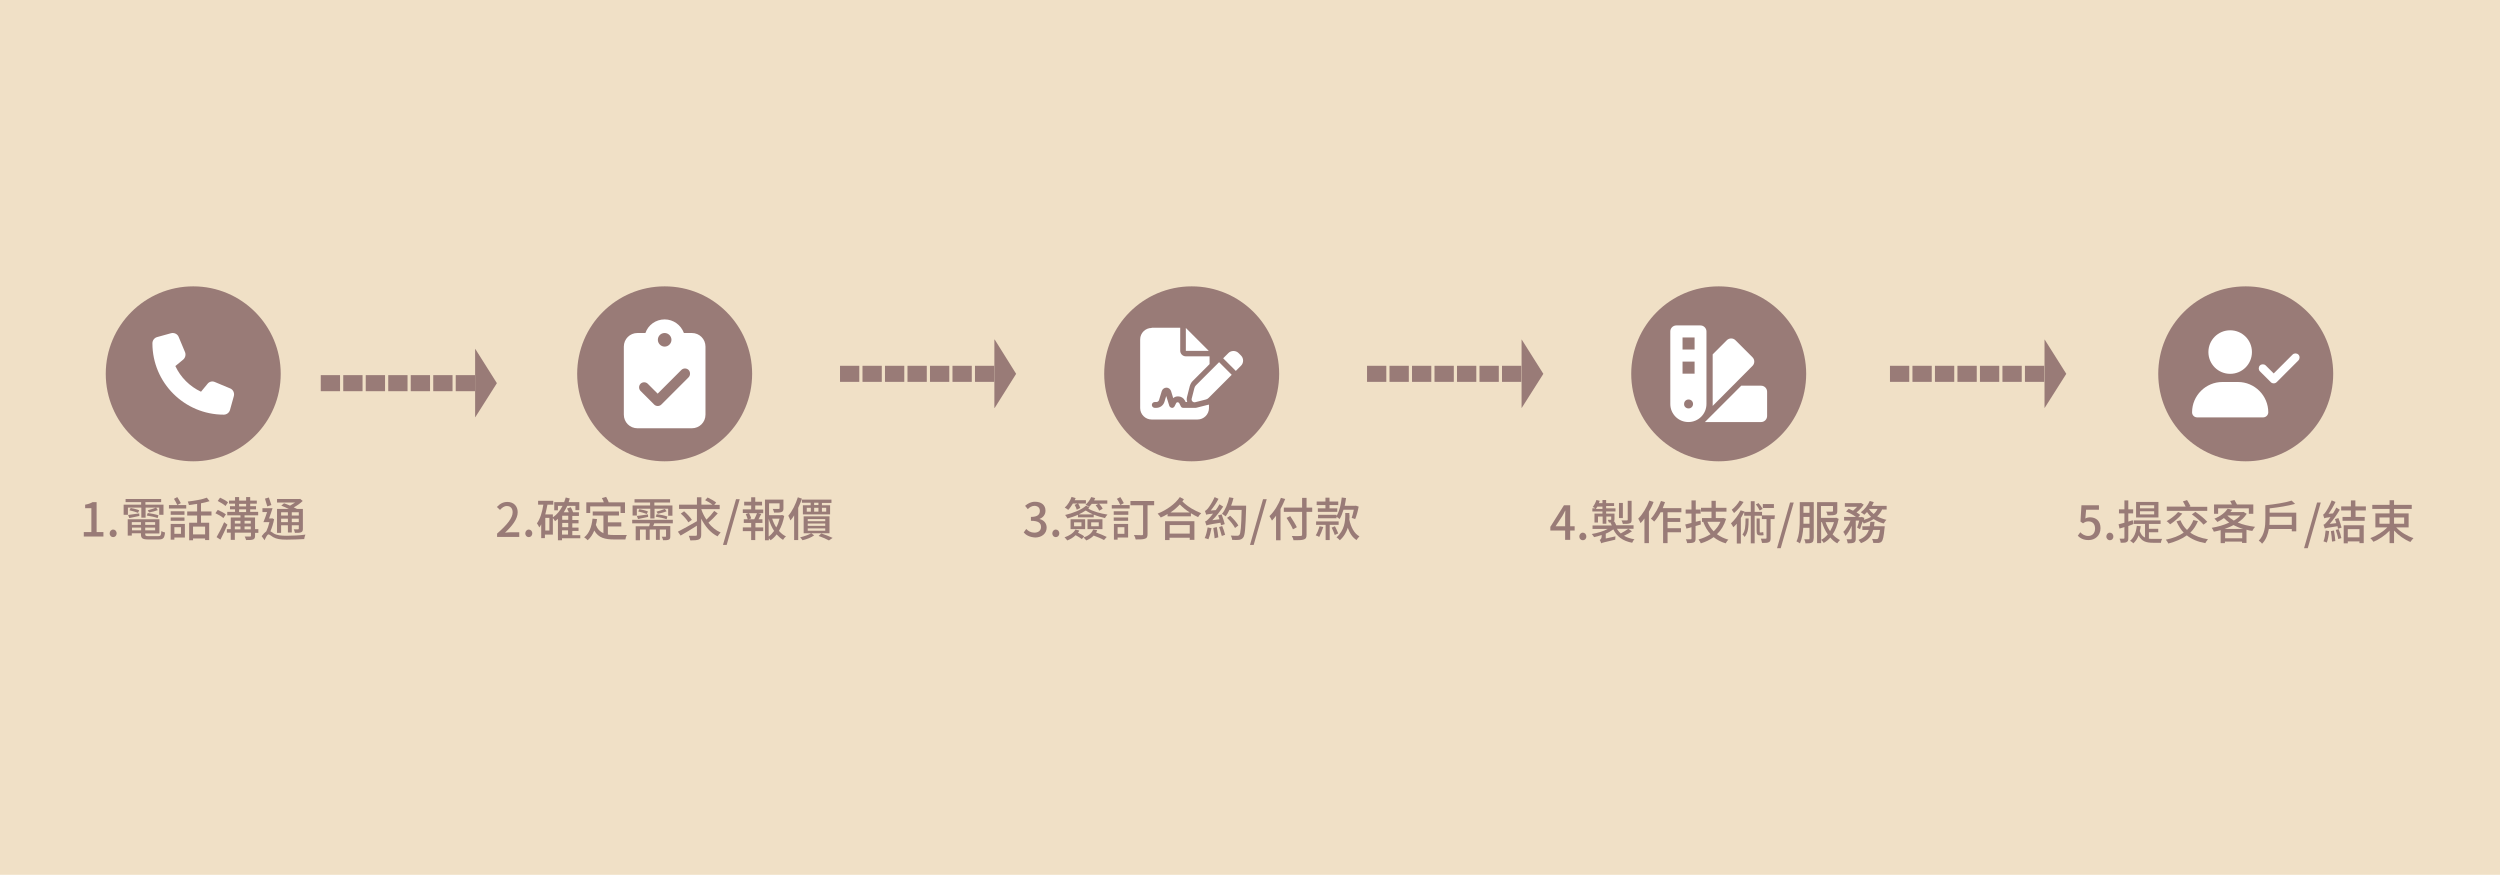 <?xml version="1.0" encoding="utf-8"?>
<!-- Generator: Adobe Illustrator 28.0.0, SVG Export Plug-In . SVG Version: 6.00 Build 0)  -->
<svg version="1.1" id="圖層_1" xmlns="http://www.w3.org/2000/svg" xmlns:xlink="http://www.w3.org/1999/xlink" x="0px" y="0px"
	 viewBox="0 0 1286 450" style="enable-background:new 0 0 1286 450;" xml:space="preserve" width="1286" height="450">
<style type="text/css">
	.st0{fill:#F0E0C6;}
	.st1{fill:#997B77;}
	.st2{fill:#FFFFFF;}
	.st3{fill:none;stroke:#997B77;stroke-width:8.267;stroke-miterlimit:10;stroke-dasharray:9.92,1.643,1.000000e-02,0,0,0;}
</style>
<rect class="st0" width="1286" height="450"/>
<g>
	<g>
		<g>
			<g>
				<circle class="st1" cx="99.4" cy="192.3" r="45"/>
			</g>
			<path id="icon" class="st2" d="M91.9,173.3c-0.6-1.5-2.3-2.3-3.9-1.9l-7.2,2c-1.4,0.4-2.4,1.7-2.4,3.2
				c0,20.3,16.5,36.7,36.7,36.7c1.5,0,2.8-1,3.2-2.4l2-7.2c0.4-1.6-0.4-3.3-1.9-3.9l-7.9-3.3c-1.3-0.6-2.9-0.2-3.8,1l-3.3,4
				c-5.8-2.7-10.5-7.4-13.2-13.2l4-3.3c1.1-0.9,1.5-2.5,1-3.8L91.9,173.3L91.9,173.3z"/>
		</g>
		<g>
			<path class="st1" d="M43.1,273.7h3.9v-12.3h-3.2v-1.8c1.7-0.3,2.8-0.7,3.8-1.3h2.1v15.4h3.5v2.3H43.1V273.7z"/>
			<path class="st1" d="M56.4,274.4c0-1.1,0.8-2,1.8-2c1,0,1.8,0.8,1.8,2c0,1.1-0.8,1.9-1.8,1.9C57.2,276.3,56.4,275.5,56.4,274.4z"
				/>
			<path class="st1" d="M65.7,264.8h-2.1v-5.2h9v-1.3h-8v-1.6h18.3v1.6h-8.1v1.3h9.3v5.2h-2.2v-3.7h-7v5.2h-2.2v-5.2h-6.9V264.8z
				 M81.4,275.8c1.2,0,1.5-0.4,1.6-2.6c0.5,0.3,1.3,0.6,1.9,0.7c-0.3,2.9-0.9,3.6-3.3,3.6h-5.3c-3,0-3.8-0.6-3.8-2.7v-0.5h-4.7v1.2
				h-2.1v-8.4H82v7.3h-7.3v0.4c0,0.8,0.3,1,1.8,1H81.4z M65.9,264.9c1.5-0.2,3.6-0.5,5.7-0.8l0.1,1.3c-1.8,0.4-3.6,0.8-5.2,1.1
				L65.9,264.9z M67.2,261.3c1.4,0.3,3.4,0.7,4.4,1.2l-0.6,1.3c-1-0.4-3-1-4.4-1.3L67.2,261.3z M67.8,268.6v1.4h4.7v-1.4H67.8z
				 M72.6,272.8v-1.4h-4.7v1.4H72.6z M79.8,268.6h-5.1v1.4h5.1V268.6z M79.8,272.8v-1.4h-5.1v1.4H79.8z M81.1,266.5
				c-1.3-0.5-3.7-1-5.6-1.3l0.5-1.3c1.8,0.2,4.2,0.7,5.5,1.2L81.1,266.5z M81.2,262.4c-1.3,0.5-3.2,1-4.5,1.2l-0.7-1.1
				c1.3-0.3,3.2-1,4.3-1.4L81.2,262.4z"/>
			<path class="st1" d="M91.2,259.8h4.6v1.8h-8.9v-1.8H91.2c-0.4-0.9-1.1-2.3-1.7-3.2l1.7-0.9c0.7,1,1.4,2.3,1.8,3.1L91.2,259.8z
				 M95.1,276.5h-5.4v1.1h-1.9v-8.1h7.3V276.5z M94.9,264.8h-7.1V263h7.1V264.8z M87.8,266.2h7.1v1.7h-7.1V266.2z M89.7,271.2v3.4
				h3.4v-3.4H89.7z M103.4,265.2v3.7h4.2v8.9h-2.1v-0.8h-6.2v0.9h-2v-9h4.1v-3.7h-5.1v-2.1h5.1v-3.9c-1.4,0.2-2.9,0.4-4.2,0.6
				c-0.1-0.5-0.4-1.3-0.6-1.8c3.5-0.4,7.5-1.1,9.8-2l1.4,1.8c-1.2,0.4-2.8,0.8-4.4,1.1v4.2h5.4v2.1H103.4z M105.5,270.9h-6.2v4h6.2
				V270.9z"/>
			<path class="st1" d="M114.9,266.5c-0.8-0.8-2.6-1.8-4.1-2.5l1.2-1.7c1.4,0.6,3.2,1.5,4.2,2.3L114.9,266.5z M117,269.9
				c-1.1,2.5-2.4,5.4-3.6,7.7l-2-1.3c1.1-1.8,2.7-4.9,3.9-7.7L117,269.9z M116,260.3c-0.8-0.8-2.6-1.9-4-2.6l1.2-1.7
				c1.4,0.6,3.2,1.6,4.1,2.4L116,260.3z M132.9,274.1h-1.7v1.6c0,1-0.3,1.5-1,1.8c-0.7,0.3-1.9,0.3-3.6,0.3
				c-0.1-0.5-0.5-1.3-0.7-1.8c1.2,0,2.4,0,2.7,0c0.4,0,0.5-0.1,0.5-0.4v-1.6h-8.3v3.7h-2.1v-3.7h-2v-1.8h2v-6h5v-1.1h-6.8v-1.8h4
				V262h-2.6v-1.6h2.6v-1.3h-3.1v-1.6h3.1v-1.8h2.1v1.8h3.6v-1.8h2.1v1.8h3.4v1.6h-3.4v1.3h3v1.6h-3v1.3h4.1v1.8h-7v1.1h5.4v6h1.7
				V274.1z M120.8,267.9v1.4h2.9v-1.4H120.8z M120.8,272.3h2.9v-1.5h-2.9V272.3z M123,260.5h3.6v-1.3H123V260.5z M123,263.4h3.6V262
				H123V263.4z M125.8,267.9v1.4h3.2v-1.4H125.8z M129,272.3v-1.5h-3.2v1.5H129z"/>
			<path class="st1" d="M141,267.1c-0.4,2.1-1.1,4.4-1.9,6.2c0.5,0.2,1,0.6,1.7,1.1c1.7,1,3.9,1.2,6.7,1.2c2.9,0,7-0.2,9.6-0.6
				c-0.2,0.6-0.6,1.7-0.6,2.3c-1.8,0.1-6.3,0.3-9,0.3c-3.2,0-5.2-0.3-7-1.3c-1-0.6-1.8-1.4-2.4-1.4c-0.6,0-1.4,1.6-2,3l-1.5-2.1
				c0.8-1.1,1.7-2,2.4-2.5c0.6-1.3,1.2-3,1.6-4.7h-3.1c0.6-1.4,1.3-3.4,1.9-5.2H135v-2h5.2c-0.5,1.7-1.2,3.6-1.8,5.3h1.3l0.3-0.1
				L141,267.1z M137.5,260.5c-0.3-1.1-0.9-2.8-1.2-4l2-0.6c0.4,1.2,1,2.9,1.3,3.9L137.5,260.5z M144.6,274.1h-2.1v-12.3h6.1
				c-1.2-0.6-2.7-1.2-3.9-1.7l1.4-1.2c0.9,0.3,2,0.7,3.1,1.2c0.9-0.5,1.8-1.1,2.6-1.6h-9.3v-1.8H154l0.4-0.1l1.3,1.1
				c-1.2,1.2-2.9,2.4-4.6,3.3c0.6,0.3,1.2,0.6,1.7,0.8h3V272c0,1-0.2,1.5-0.9,1.8c-0.7,0.3-1.7,0.3-3.2,0.3
				c-0.1-0.6-0.3-1.3-0.6-1.8c1,0,1.9,0,2.2,0c0.3,0,0.4-0.1,0.4-0.4v-1.7h-3.6v3.7h-2v-3.7h-3.5V274.1z M144.6,263.5v1.7h3.5v-1.7
				H144.6z M148.1,268.6v-1.8h-3.5v1.8H148.1z M153.7,263.5h-3.6v1.7h3.6V263.5z M153.7,268.6v-1.8h-3.6v1.8H153.7z"/>
		</g>
	</g>
	<g>
		<g>
			<g>
				<circle class="st1" cx="341.9" cy="192.3" r="45"/>
			</g>
			<path class="st2" d="M341.9,164.3c-4.6,0-8.5,2.9-9.9,7h-4.1c-3.9,0-7,3.1-7,7v35c0,3.9,3.1,7,7,7h28c3.9,0,7-3.1,7-7v-35
				c0-3.9-3.1-7-7-7h-4.1C350.3,167.2,346.4,164.3,341.9,164.3z M341.9,171.3c1.9,0,3.5,1.6,3.5,3.5s-1.6,3.5-3.5,3.5
				c-1.9,0-3.5-1.6-3.5-3.5S339.9,171.3,341.9,171.3z M354.2,194.1l-14,14c-1,1-2.7,1-3.7,0l-7-7c-1-1-1-2.7,0-3.7c1-1,2.7-1,3.7,0
				l5.1,5.1l12.2-12.2c1-1,2.7-1,3.7,0S355.2,193.1,354.2,194.1L354.2,194.1z"/>
		</g>
		<g>
			<path class="st1" d="M255.8,274.4c5.2-4.6,7.9-8,7.9-10.9c0-1.9-1-3.2-3-3.2c-1.4,0-2.5,0.9-3.5,2l-1.6-1.5
				c1.5-1.6,3.1-2.6,5.4-2.6c3.2,0,5.3,2.1,5.3,5.3c0,3.4-2.7,6.9-6.5,10.5c0.9-0.1,2-0.2,2.9-0.2h4.4v2.4h-11.4V274.4z"/>
			<path class="st1" d="M270.2,274.4c0-1.1,0.8-2,1.8-2c1,0,1.8,0.8,1.8,2c0,1.1-0.8,1.9-1.8,1.9C271,276.3,270.2,275.5,270.2,274.4
				z"/>
			<path class="st1" d="M298.4,276.9h-9.3v1H287v-11c-0.5,0.4-1,0.8-1.5,1.2c-0.2-0.4-0.6-1.1-1.1-1.6v8.5h-4.1v1.8h-1.9v-7.1
				c-0.3,0.6-0.6,1.1-1,1.6c-0.2-0.5-0.8-1.6-1.2-2.1c1.7-2.3,2.7-5.8,3.3-9.6h-2.7v-2h7.8v2h-3c-0.3,1.7-0.7,3.4-1.1,5h3.9v1.5
				c2.1-1.4,3.7-3.4,5-5.9h-2.4v2.3h-1.9v-4.2h5.1c0.3-0.8,0.6-1.6,0.8-2.4l2.1,0.5c-0.2,0.6-0.4,1.3-0.6,1.9h5.5v4.1h-2v-2.2h-4.2
				c-0.5,1.2-1.2,2.3-1.8,3.3h2.6c-0.3-0.6-0.6-1.3-0.9-1.9l1.9-0.7c0.5,0.8,1,1.9,1.2,2.6h3v1.9h-3.4v2.1h3.2v1.7h-3.2v2.2h3.2v1.7
				h-3.2v2.2h4.1V276.9z M282.6,266.4h-2.1v6.5h2.1V266.4z M292.3,265.3h-3.1v2.1h3.1V265.3z M292.3,269h-3.1v2.2h3.1V269z
				 M289.1,275h3.1v-2.2h-3.1V275z"/>
			<path class="st1" d="M312.7,275c1.1,0.2,2.2,0.2,3.4,0.2c1.1,0,5.1,0,6.4,0c-0.4,0.5-0.7,1.6-0.8,2.3H316
				c-4.7,0-8.2-0.8-10.3-4.6c-0.8,2-1.9,3.7-3.4,5c-0.3-0.4-1.3-1.2-1.8-1.5c2.6-2,3.8-5.3,4.3-9.6l2.3,0.2c-0.1,1.1-0.3,2.1-0.6,3
				c0.9,2.3,2.2,3.5,3.9,4.3v-9.1h-5.5v-2.1h13.5v2.1h-5.7v3.5h6.9v2.1h-6.9V275z M303.8,263.9h-2.2v-5.5h9c-0.2-0.7-0.6-1.5-1-2.2
				l2.2-0.6c0.5,0.9,1.1,2,1.3,2.8h8.4v5.5h-2.3v-3.4h-15.6V263.9z"/>
			<path class="st1" d="M336.6,269.1c-0.2,0.5-0.4,1-0.6,1.5h8.8v5.2c0,1-0.1,1.5-0.8,1.8c-0.7,0.3-1.6,0.3-2.9,0.3
				c-0.1-0.6-0.4-1.3-0.7-1.8c0.9,0,1.7,0,1.9,0c0.3,0,0.3-0.1,0.3-0.3v-3.4h-3.2v5.3h-2v-5.3h-3.2v5.3h-2v-5.3h-3v5.5H327v-7.2h6.9
				c0.2-0.5,0.3-1,0.4-1.5h-9.1v-1.8h20.9v1.8H336.6z M327.5,265.2h-2.1V260h9v-1.5h-8v-1.7h18.3v1.7h-8.1v1.5h9.3v5.3h-2.2v-3.6h-7
				v5h-2.2v-5h-6.9V265.2z M327.6,265.4c1.5-0.1,3.6-0.5,5.7-0.8l0.1,1.3c-1.8,0.4-3.6,0.8-5.2,1.1L327.6,265.4z M328.9,261.9
				c1.4,0.3,3.4,0.7,4.4,1.2l-0.6,1.3c-1-0.4-2.9-1-4.4-1.3L328.9,261.9z M342.9,267.1c-1.3-0.5-3.7-1-5.6-1.3l0.5-1.3
				c1.8,0.2,4.2,0.7,5.5,1.2L342.9,267.1z M342.9,263c-1.3,0.6-3.2,1-4.5,1.3l-0.7-1.1c1.3-0.3,3.2-1,4.3-1.4L342.9,263z"/>
			<path class="st1" d="M369.2,264.1c-1.4,1.6-3.3,3.5-4.8,4.8c1.7,2.2,3.9,4,6.3,5c-0.5,0.5-1.2,1.4-1.6,2
				c-3.6-1.8-6.4-5.1-8.4-9.1v8.2c0,1.4-0.3,2.1-1.2,2.5c-0.9,0.4-2.4,0.5-4.4,0.5c-0.1-0.6-0.5-1.7-0.8-2.4c1.5,0,3.1,0,3.6,0
				c0.4,0,0.6-0.1,0.6-0.6v-4.6c-2.9,1.9-6,3.7-8.4,5.1l-1.4-2c2.4-1.2,6.3-3.4,9.8-5.4v-6.3h-9.2v-2.2h9.2v-3.8h2.3v3.8h5.7
				c-1-0.8-2.5-1.7-3.8-2.3l1.3-1.4c1.5,0.7,3.4,1.8,4.4,2.6l-1,1.2h2.8v2.2h-9.4v0.2c0.6,1.8,1.5,3.6,2.6,5.2c1.4-1.3,3-3.1,4-4.5
				L369.2,264.1z M354.1,268.7c-0.7-1.3-2.4-3.2-3.9-4.5l1.7-1.2c1.5,1.3,3.2,3.1,4,4.4L354.1,268.7z"/>
			<path class="st1" d="M378.6,256.8h1.9l-6.7,23.5h-1.9L378.6,256.8z"/>
			<path class="st1" d="M388.5,271.3h4.1v1.9h-4.1v4.6h-2.1v-4.6h-4.3v-1.9h4.3V269h-3.8v-1.9h2c-0.2-0.8-0.6-1.8-1-2.7l1.5-0.5h-3
				v-1.9h4.3V260h-3.6v-1.9h3.6v-2.3h2.1v2.3h3.5v1.9h-3.5v2.1h4.1v1.9h-2.6l1.6,0.4c-0.5,0.9-1,1.9-1.4,2.7h2v1.9h-3.6V271.3z
				 M385.3,264c0.5,0.9,1,2,1.1,2.7l-1.2,0.4h2.8c0.5-1,1.1-2.2,1.4-3.1H385.3z M403.4,265.4c-0.5,2.8-1.4,5.4-2.7,7.7
				c1.1,1.2,2.2,2.2,3.6,2.8c-0.5,0.4-1.2,1.2-1.5,1.8c-1.2-0.7-2.3-1.7-3.3-2.8c-0.9,1.2-1.9,2.2-3.1,3c-0.2-0.3-0.6-0.7-0.9-1v1
				h-2v-20.9h9.5v4.5c0,1-0.2,1.6-1,1.9c-0.8,0.3-2,0.3-3.8,0.3c-0.1-0.6-0.4-1.4-0.7-1.9c1.4,0,2.6,0,3,0c0.4,0,0.5-0.1,0.5-0.4
				v-2.5h-5.4v6.1h6.3l0.4-0.1L403.4,265.4z M395.4,276c1.1-0.8,2-1.8,2.8-2.9c-1.2-1.8-2.1-3.9-2.8-6.2V276z M397.2,266.8
				c0.5,1.6,1.2,3.1,2.1,4.5c0.8-1.4,1.3-2.9,1.7-4.5H397.2z"/>
			<path class="st1" d="M412.5,256.5c-0.5,1.6-1.2,3.2-1.9,4.7v16.6h-2.1v-12.7c-0.6,1-1.2,1.9-1.9,2.6c-0.2-0.6-0.8-1.8-1.1-2.4
				c2-2.3,3.8-5.9,4.9-9.5L412.5,256.5z M417.3,274.3l1.5,1.1c-1.5,1.1-3.8,2-6,2.5c-0.3-0.4-0.8-1.2-1.2-1.5
				C413.7,275.9,416,275.1,417.3,274.3h-3.9v-8.7h13.3v8.7H417.3z M417,258.6h-4.5V257h15.2v1.7h-4.9v1.2h4.2v4.7h-14v-4.7h4V258.6z
				 M415,263.2h2.1v-2H415V263.2z M415.5,268.1h9V267h-9V268.1z M415.5,270.5h9v-1.2h-9V270.5z M415.5,273h9v-1.2h-9V273z
				 M421,258.6h-2.2v1.2h2.2V258.6z M418.8,263.2h2.2v-2h-2.2V263.2z M422.5,274.4c2.1,0.7,4.4,1.6,5.8,2.3l-1.9,1.3
				c-1.2-0.7-3.3-1.6-5.3-2.3L422.5,274.4z M422.8,261.2v2h2.2v-2H422.8z"/>
		</g>
	</g>
	<g>
		<g>
			<g>
				<circle class="st1" cx="613" cy="192.3" r="45"/>
			</g>
			<path class="st2" d="M592.4,168.7c-3.2,0-5.9,2.6-5.9,5.9v35.3c0,3.2,2.6,5.9,5.9,5.9h23.6c3.2,0,5.9-2.6,5.9-5.9v-1.8
				c-0.2,0.1-0.5,0.2-0.8,0.2l-5.5,1.4c-0.3,0.1-0.6,0.1-0.8,0.1c-0.1,0-0.2,0-0.2,0h-5.9c-0.6,0-1.1-0.3-1.3-0.8l-0.8-1.6
				c-0.2-0.3-0.5-0.5-0.8-0.5s-0.7,0.2-0.8,0.5l-0.8,1.6c-0.3,0.5-0.8,0.9-1.4,0.8s-1.1-0.5-1.3-1l-1.6-5.1l-0.9,3
				c-0.6,1.9-2.3,3.1-4.2,3.1h-0.8c-0.8,0-1.5-0.7-1.5-1.5s0.7-1.5,1.5-1.5h0.8c0.7,0,1.2-0.4,1.4-1l1.4-4.6c0.3-1,1.3-1.8,2.4-1.8
				s2,0.7,2.4,1.8l1.1,3.6c0.7-0.6,1.5-0.9,2.5-0.9c1.5,0,2.8,0.8,3.5,2.1l0.4,0.8h0.8c-0.3-0.8-0.3-1.7-0.1-2.6l1.4-5.5
				c0.3-1,0.8-2,1.5-2.7l8.7-8.7v-4H610c-1.6,0-2.9-1.3-2.9-2.9v-11.8H592.4z M610,168.7v11.8h11.8L610,168.7z M637.1,181.6
				c-1.4-1.4-3.8-1.4-5.2,0l-2.7,2.7l6.5,6.5l2.7-2.7c1.4-1.4,1.4-3.8,0-5.2L637.1,181.6L637.1,181.6z M615.2,198.2
				c-0.4,0.4-0.6,0.8-0.8,1.4l-1.4,5.5c-0.1,0.5,0,1,0.4,1.4c0.4,0.4,0.9,0.5,1.4,0.4l5.5-1.4c0.5-0.1,1-0.4,1.4-0.8l11.9-11.9
				l-6.5-6.5L615.2,198.2z"/>
		</g>
		<g>
			<path class="st1" d="M526.6,273.9l1.3-1.8c1,1.1,2.4,1.9,4.2,1.9c2,0,3.4-1.1,3.4-2.9c0-2-1.2-3.2-5.2-3.2v-2
				c3.5,0,4.6-1.3,4.6-3.1c0-1.6-1-2.5-2.7-2.6c-1.4,0-2.5,0.7-3.5,1.7l-1.4-1.7c1.4-1.2,3-2.1,5.1-2.1c3.2,0,5.4,1.6,5.4,4.6
				c0,2-1.2,3.5-3,4.2v0.1c2,0.5,3.6,2,3.6,4.4c0,3.2-2.7,5.1-5.9,5.1C529.5,276.3,527.7,275.2,526.6,273.9z"/>
			<path class="st1" d="M541.3,274.4c0-1.1,0.8-2,1.8-2c1,0,1.8,0.8,1.8,2c0,1.1-0.8,1.9-1.8,1.9
				C542.1,276.3,541.3,275.5,541.3,274.4z"/>
			<path class="st1" d="M551.9,259c-0.8,1.3-1.6,2.5-2.4,3.3c-0.4-0.4-1.3-0.9-1.8-1.2c1.5-1.3,2.8-3.4,3.5-5.5l2.1,0.6
				c-0.1,0.4-0.3,0.7-0.5,1.1h5.8v1.7h-4c0.5,0.7,0.9,1.7,1.1,2.3l-1.8,0.9c-0.2-0.7-0.6-1.7-1.1-2.5l1.5-0.7H551.9z M556.5,277.3
				c-0.8-0.6-2-1.4-3.2-2c-1.2,1.2-2.7,2.1-4.3,2.7c-0.3-0.4-0.9-1.2-1.4-1.6c2.4-0.8,4.6-2.2,5.6-4l2,0.5c-0.2,0.4-0.4,0.8-0.7,1.1
				c1.2,0.6,2.5,1.3,3.2,1.9L556.5,277.3z M560.4,261.1c-0.2,0.2-0.4,0.3-0.6,0.5c2.2,1.4,6.4,2.6,9.9,3.1c-0.5,0.5-1.1,1.3-1.3,1.8
				c-1.9-0.4-3.9-1-5.8-1.8v1.4h-8.1v-1.3c-1.7,0.8-3.6,1.4-5.4,1.9c-0.2-0.5-0.8-1.3-1.2-1.8c3.9-0.9,8.4-2.6,10.8-4.8L560.4,261.1
				z M550.7,267.1h7.5v5.1h-7.5V267.1z M552.5,270.7h3.8v-2h-3.8V270.7z M562.2,264.6c-1.4-0.6-2.6-1.3-3.7-2
				c-1.1,0.7-2.3,1.4-3.6,2H562.2z M564.4,272.7c-0.2,0.4-0.3,0.9-0.6,1.2c1.9,0.7,4.2,1.6,5.5,2.3l-1.4,1.6
				c-1.2-0.7-3.4-1.6-5.3-2.3c-1,1.1-2.4,1.9-3.8,2.5c-0.3-0.4-1-1.1-1.4-1.5c2.3-0.8,4.2-2.1,4.9-4.1L564.4,272.7z M561.7,259.1
				c-0.5,0.6-1,1.2-1.5,1.7c-0.4-0.4-1.3-1-1.8-1.2c1.2-1,2.3-2.4,2.9-3.9l2.1,0.5c-0.2,0.4-0.4,0.8-0.6,1.2h6.8v1.7h-4.2
				c0.7,0.8,1.5,1.8,1.8,2.6l-1.8,1c-0.3-0.8-1.1-2-1.8-2.8l1.4-0.7H561.7z M559.4,267.1h7.7v5.1h-7.7V267.1z M561.3,270.7h3.9v-2
				h-3.9V270.7z"/>
			<path class="st1" d="M576.3,259.8h4.8v1.8h-9.2v-1.8H576.3c-0.4-0.9-1.1-2.3-1.8-3.2l1.8-0.9c0.6,1,1.4,2.3,1.8,3.1L576.3,259.8z
				 M572.9,263h7.5v1.8h-7.5V263z M572.9,266.2h7.4v1.7h-7.4V266.2z M580.3,276.5h-5.4v1.1H573v-8.1h7.3V276.5z M574.9,271.2v3.4
				h3.5v-3.4H574.9z M593.7,259.9h-3.4v14.8c0,1.4-0.3,2.1-1.3,2.4c-1,0.4-2.5,0.4-4.8,0.4c-0.1-0.6-0.5-1.7-0.9-2.3
				c1.8,0.1,3.6,0.1,4.1,0.1c0.5,0,0.6-0.2,0.6-0.6v-14.8h-6.5v-2.2h12.2V259.9z"/>
			<path class="st1" d="M609,256.8c-0.2,0.4-0.5,0.7-0.8,1.1c2.9,2.9,6.2,4.7,9.7,6.1c-0.6,0.5-1.2,1.3-1.6,2
				c-1.3-0.6-2.5-1.2-3.7-2v1.6h-12v-1.2c-1.1,0.7-2.3,1.3-3.5,1.8c-0.4-0.6-1-1.4-1.6-2c4.5-1.8,8.9-4.8,11.4-8.5L609,256.8z
				 M599.4,268.1h15v9.6H612v-1.1h-10.4v1.2h-2.3V268.1z M601.7,270.1v4.4H612v-4.4H601.7z M612,263.6c-1.8-1.1-3.4-2.4-5.1-4.1
				c-1.4,1.5-3,2.9-4.8,4.1H612z"/>
			<path class="st1" d="M623.2,271.7c-0.4,2.1-1,4.3-1.6,5.7c-0.5-0.2-1.4-0.5-1.9-0.6c0.7-1.4,1.2-3.6,1.5-5.5L623.2,271.7z
				 M628.1,270.2c-0.1-0.4-0.2-0.8-0.3-1.3c-5.9,0.9-6.7,1.2-7.2,1.4c-0.1-0.4-0.5-1.5-0.7-2.1c0.6-0.1,1.2-0.6,2-1.5
				c0.4-0.4,1.2-1.3,2.1-2.5c-2.6,0.3-3.2,0.4-3.5,0.6c-0.1-0.4-0.5-1.4-0.7-2c0.5-0.1,0.9-0.6,1.5-1.2c0.6-0.7,2.4-3.3,3.5-5.9
				l2,0.9c-1.1,2.1-2.5,4.2-4,6l2.6-0.2c0.7-0.9,1.3-1.9,1.9-3l1.9,1.2c-1.7,2.5-3.6,5-5.6,7l3.7-0.5c-0.2-0.7-0.5-1.4-0.7-2
				l1.8-0.5c0.6,1.6,1.3,3.7,1.6,5L628.1,270.2z M625.9,271.1c0.3,1.7,0.7,3.8,0.8,5.3l-1.9,0.5c-0.1-1.5-0.4-3.6-0.7-5.3
				L625.9,271.1z M628.7,270.6c0.6,1.4,1.2,3.2,1.5,4.5l-1.7,0.6c-0.3-1.2-0.9-3.1-1.4-4.6L628.7,270.6z M641,260.2c0,0,0,0.8,0,1.1
				c-0.3,10.5-0.6,14.1-1.5,15.2c-0.6,0.8-1.2,1-2.1,1.2c-0.8,0.1-2.3,0.1-3.6,0c0-0.6-0.3-1.6-0.7-2.2c1.5,0.1,2.8,0.1,3.4,0.1
				c0.4,0,0.7-0.1,1-0.4c0.7-0.7,1-4.2,1.2-12.9h-6.3c-0.6,1.3-1.2,2.4-1.9,3.3c-0.4-0.3-1.4-1-1.9-1.3c1.7-2,3-5.3,3.7-8.5l2.2,0.4
				c-0.3,1.3-0.7,2.6-1.2,3.9H641z M635.3,271.6c-0.7-1.4-2.5-3.7-4.1-5.2l1.6-1.1c1.6,1.5,3.5,3.6,4.2,5L635.3,271.6z"/>
			<path class="st1" d="M649.7,256.8h1.9l-6.7,23.5H643L649.7,256.8z"/>
			<path class="st1" d="M661.1,256.7c-0.7,1.7-1.5,3.5-2.4,5.1v16.1h-2.3v-12.6c-0.7,0.9-1.4,1.8-2.1,2.5c-0.2-0.5-0.9-1.7-1.3-2.3
				c2.4-2.3,4.6-5.8,5.9-9.4L661.1,256.7z M675,263.3h-2.9V275c0,1.6-0.4,2.2-1.4,2.5c-1,0.4-2.7,0.4-5.3,0.4
				c-0.1-0.6-0.5-1.6-0.9-2.2c1.9,0.1,3.9,0.1,4.5,0c0.6,0,0.8-0.2,0.8-0.7v-11.7h-9.4v-2.2h9.4v-5h2.3v5h2.9V263.3z M665.1,272.3
				c-0.6-1.5-2.1-4-3.3-5.9l1.9-0.9c1.2,1.8,2.7,4.2,3.4,5.7L665.1,272.3z"/>
			<path class="st1" d="M680.7,271.1c-0.6,1.8-1.4,3.8-2.1,5.1c-0.4-0.3-1.2-0.6-1.8-0.8c0.8-1.2,1.5-3.1,2-4.7L680.7,271.1z
				 M684,270v7.8h-2.1V270H677v-1.8h11.6v1.8H684z M681.8,259.8h-4.5V258h4.5v-2h2.1v2h4.5v1.8h-4.5v1.7h4v1.8h-10v-1.8h3.9V259.8z
				 M687.6,265.3c1.4-2.4,2.2-5.8,2.6-9.4l2.2,0.3c-0.2,1.4-0.4,2.7-0.7,4h5.4l0.3-0.1l1.5,0.5c-0.4,2.2-1.1,4.8-1.8,6.4l-1.8-0.6
				c0.4-1.1,0.8-2.7,1.1-4.2h-5.3c-0.6,1.9-1.2,3.5-2,4.8c-0.3-0.3-1.1-0.8-1.6-1.2v0.8h-9.5v-1.8h9.5V265.3z M686.7,270.7
				c0.6,1.2,1.4,2.8,1.7,3.7l-1.8,0.8c-0.3-1-1-2.6-1.6-3.8L686.7,270.7z M694.2,265c0,0.7,0,1.4-0.1,2.3c0.8,3.8,2.5,7.2,5.2,8.6
				c-0.5,0.5-1.2,1.3-1.5,1.9c-2.1-1.3-3.5-3.5-4.5-6.3c-0.7,2.2-1.9,4.5-4.1,6.4c-0.4-0.5-1.2-1.2-1.7-1.5
				c4.1-3.6,4.5-8.3,4.5-11.4v-1.1h2.1V265z"/>
		</g>
	</g>
	<g>
		<g>
			<g>
				<circle class="st1" cx="884.1" cy="192.3" r="45"/>
			</g>
			<path class="st2" d="M859.2,170.5c0-1.7,1.4-3.1,3.1-3.1h12.4c1.7,0,3.1,1.4,3.1,3.1v37.3c0,5.2-4.2,9.3-9.3,9.3
				c-5.2,0-9.3-4.2-9.3-9.3V170.5z M881,208.8c0-0.3,0-0.6,0-1v-25.5l7.3-7.3c1.2-1.2,3.2-1.2,4.4,0l8.8,8.8c1.2,1.2,1.2,3.2,0,4.4
				L881,208.8z M877,217.1l18.7-18.7h10.2c1.7,0,3.1,1.4,3.1,3.1V214c0,1.7-1.4,3.1-3.1,3.1H877z M871.7,173.6h-6.2v6.2h6.2V173.6z
				 M865.5,186v6.2h6.2V186H865.5z M868.6,210.1c1.3,0,2.3-1,2.3-2.3c0-1.3-1-2.3-2.3-2.3c-1.3,0-2.3,1-2.3,2.3
				C866.2,209.1,867.3,210.1,868.6,210.1z"/>
		</g>
		<g>
			<path class="st1" d="M810,272.9h-2.3v4.8h-2.6v-4.8h-7.6V271l7-11.1h3.2v10.8h2.3V272.9z M805.1,270.7v-4.6c0-1,0.1-2.4,0.1-3.4
				h-0.1c-0.4,0.9-0.9,1.8-1.4,2.7l-3.5,5.3H805.1z"/>
			<path class="st1" d="M812.4,276c0-1.1,0.8-2,1.8-2c1,0,1.8,0.8,1.8,2s-0.8,1.9-1.8,1.9C813.2,277.9,812.4,277.1,812.4,276z"/>
			<path class="st1" d="M839.5,273.3c-1.2,0.8-2.7,1.7-4.1,2.3c1.5,0.9,3.3,1.5,5.4,1.8c-0.5,0.4-1,1.2-1.2,1.8
				c-4.8-0.9-7.9-3.2-9.7-6.9c-1.1,0.8-2.4,1.6-3.9,2.2v2.5l5-1.1c-0.1,0.5-0.1,1.3-0.1,1.7c-6,1.4-6.8,1.6-7.3,1.9v-0.2
				c-0.1-0.5-0.5-1.2-0.7-1.5c0.4-0.3,1-0.8,1-1.9v-0.7c-1.3,0.5-2.6,0.8-3.9,1.1c-0.3-0.5-0.8-1.2-1.2-1.6c2.9-0.5,6-1.4,8.2-2.6
				h-7.8v-1.8h9.9c-0.2-0.5-0.4-1-0.7-1.4l0.5-0.1c-0.4,0-0.8,0-1.3,0c-0.1-0.5-0.4-1-0.6-1.4c0.7,0,1.3,0,1.5,0
				c0.2,0,0.3-0.1,0.3-0.3v-1.4h-2.5v3.7h-1.9v-3.7H822v3.1h-1.8v-4.6h4.1v-1.1h-5.2v-1.6h1.6c-0.4-0.3-1-0.6-1.4-0.7
				c0.8-1,1.5-2.3,1.9-3.6l1.7,0.4c-0.1,0.4-0.3,0.8-0.4,1.2h1.8v-1.6h1.9v1.6h4.1v1.5h-4.1v1.2h4.8v1.6h-4.8v1.1h4.3v2.8
				c0,0.7-0.1,1-0.5,1.3l0.4-0.1c0.4,0.6,0.7,1.3,1,2h8.9v1.8h-8.6c0.6,0.9,1.2,1.7,2,2.4c1.4-0.7,2.9-1.7,3.9-2.4L839.5,273.3z
				 M824.3,261.8v-1.2h-2.6c-0.3,0.5-0.6,0.9-0.8,1.2H824.3z M834.8,266.5h-2v-7.8h2V266.5z M839.3,267.4c0,1.1-0.2,1.6-1,1.8
				c-0.7,0.3-1.8,0.3-3.5,0.3c-0.1-0.5-0.4-1.3-0.7-1.8c1.2,0,2.4,0,2.7,0c0.4,0,0.5-0.1,0.5-0.4v-9.7h2V267.4z"/>
			<path class="st1" d="M850.6,258.2c-0.6,1.7-1.5,3.4-2.4,5v16.2h-2.3v-12.7c-0.6,0.9-1.3,1.7-2,2.4c-0.2-0.6-0.9-1.8-1.2-2.3
				c2.3-2.3,4.4-5.8,5.7-9.3L850.6,258.2z M857.8,263.5v3h6.5v2h-6.5v3.2h6.9v2.1h-6.9v5.6h-2.3v-15.9h-1.3c-1,1.9-2.1,3.6-3.3,4.8
				c-0.4-0.4-1.2-1.2-1.7-1.5c2.1-2.2,4-5.7,5.2-9.1l2.1,0.6c-0.4,1-0.8,2.1-1.2,3.1h9.6v2.1H857.8z"/>
			<path class="st1" d="M874.9,269.8c-0.9,0.3-1.8,0.5-2.7,0.8v6.3c0,1.2-0.2,1.8-0.9,2.1s-1.8,0.4-3.4,0.4c-0.1-0.5-0.4-1.5-0.7-2
				c1.1,0,2.1,0,2.4,0c0.4,0,0.5-0.1,0.5-0.5v-5.7c-0.9,0.3-1.8,0.5-2.6,0.7l-0.6-2.1c0.9-0.2,2-0.5,3.2-0.8v-4.8h-3v-2.1h3v-4.7
				h2.2v4.7h2.5v2.1h-2.5v4.2l2.5-0.6L874.9,269.8z M887.9,266.9c-1,3.3-2.6,5.9-4.7,7.9c1.7,1.2,3.6,2.2,5.9,2.8
				c-0.5,0.4-1.1,1.3-1.4,1.9c-2.4-0.7-4.5-1.8-6.2-3.2c-1.9,1.4-4.2,2.5-6.6,3.2c-0.2-0.6-0.8-1.5-1.2-2c2.2-0.6,4.3-1.5,6.2-2.7
				c-1.6-1.8-2.8-3.8-3.7-6.2l0.3-0.1h-1v-2h4.9v-3.3H875v-2h5.4v-3.6h2.2v3.6h5.5v2h-5.5v3.3h3.4l0.4-0.1L887.9,266.9z
				 M878.3,268.4c0.8,1.9,1.8,3.5,3.2,4.9c1.5-1.4,2.7-3,3.5-4.9H878.3z"/>
			<path class="st1" d="M912.8,267h-2v9.8c0,1.2-0.2,1.8-0.9,2.1c-0.7,0.4-1.8,0.4-3.5,0.4c-0.1-0.6-0.4-1.5-0.6-2.2
				c1.1,0,2.2,0,2.5,0c0.3,0,0.4-0.1,0.4-0.4V267h-2.4v-1.7h-3.7v14.2h-2v-14.2h-3.4v-1.9c-0.5,1-1.1,2.1-1.7,3.1v13.1h-2.1v-10.2
				c-0.6,0.7-1.2,1.3-1.8,1.8c-0.2-0.5-0.9-1.6-1.2-2c1.9-1.7,3.8-4.2,5-6.7l2,0.6l-0.1,0.2h3.3v-5.5h2v5.5h3.8v1.8h6.6L912.8,267z
				 M896.9,258.2c-1.2,2-3.1,4.2-4.9,5.7c-0.3-0.5-0.8-1.2-1.2-1.7c1.6-1.2,3.2-3.1,4.1-4.7L896.9,258.2z M899.5,266.7
				c0,4.6-0.3,7.6-2.1,9.5c-0.2-0.4-0.7-1-1.1-1.3c1.4-1.6,1.6-4.1,1.6-8.2H899.5z M905.2,262.6c-0.4-0.8-1.2-2.2-2-3.1l1.4-0.7
				c0.8,0.9,1.7,2.2,2.1,3L905.2,262.6z M906.2,273.8c0.2,0,0.6,0,0.8-0.1c0,0.4,0.1,1.2,0.2,1.6c-0.3,0.1-0.6,0.1-1,0.1h-0.7
				c-1.6,0-1.9-0.6-1.9-2.4v-6.3h1.6v6.4c0,0.6,0,0.8,0.2,0.8H906.2z M912.5,261.3h-5.7v-2h5.7V261.3z"/>
			<path class="st1" d="M920.8,258.5h1.9l-6.7,23.5h-1.9L920.8,258.5z"/>
			<path class="st1" d="M932.9,277c0,1.1-0.2,1.8-0.9,2.1c-0.7,0.4-1.7,0.4-3.3,0.4c0-0.6-0.3-1.6-0.6-2.1c1,0,1.9,0,2.3,0
				c0.3,0,0.4-0.1,0.4-0.5v-5.4h-3.2c-0.2,2.8-0.7,5.8-1.7,8c-0.4-0.3-1.3-0.8-1.8-1c1.6-3.3,1.7-8.1,1.7-11.6v-8.6h7.2V277z
				 M930.8,269.4v-3.5h-3.1v1c0,0.8,0,1.6,0,2.5H930.8z M927.7,260.4v3.4h3.1v-3.4H927.7z M945.8,266.9c-0.6,3.2-1.7,5.9-3.1,8
				c1.1,1.2,2.4,2.2,3.8,2.9c-0.5,0.4-1.1,1.2-1.4,1.7c-1.4-0.7-2.6-1.8-3.6-3c-1,1.2-2.1,2.1-3.4,2.8c-0.3-0.5-0.8-1.2-1.3-1.6v1.7
				h-2.1v-21.1h10.4v4.6c0,1-0.2,1.6-1.1,1.9c-0.8,0.3-2.1,0.3-3.9,0.3c-0.1-0.6-0.4-1.4-0.7-1.9c1.3,0,2.7,0,3,0
				c0.4,0,0.5-0.1,0.5-0.4v-2.5h-6.2v6.1h7.4l0.4-0.1L945.8,266.9z M936.8,277.7c1.2-0.6,2.4-1.6,3.4-2.8c-1.3-1.8-2.3-4-3-6.3h-0.4
				V277.7z M939.1,268.6c0.6,1.7,1.3,3.2,2.3,4.6c0.8-1.4,1.5-2.9,2-4.6H939.1z"/>
			<path class="st1" d="M968.3,261.8c-0.6,1.5-1.6,2.8-2.7,3.8c1.4,0.8,3.1,1.4,4.8,1.8c-0.5,0.4-1.1,1.3-1.4,1.9
				c-1.9-0.5-3.7-1.3-5.2-2.3c-1.5,1-3.2,1.7-5.1,2.3c-0.1-0.3-0.4-0.6-0.6-1c-0.4,1.4-0.9,2.8-1.3,3.9l-1.5-0.8
				c0.4-0.9,0.7-2.3,1.1-3.6h-1.8v9.2c0,1.1-0.2,1.7-0.9,2.1c-0.7,0.3-1.7,0.4-3.2,0.4c-0.1-0.6-0.4-1.5-0.6-2.1c1,0,1.9,0,2.2,0
				c0.3,0,0.4-0.1,0.4-0.4v-6.5c-0.9,2.1-2,4-3.2,5.2c-0.2-0.6-0.7-1.6-1.1-2.1c1.4-1.3,2.8-3.6,3.7-5.8h-3.3v-1.9h6.1
				c-1.3-1-3.4-2.1-5.1-2.8l1.4-1.4c0.7,0.3,1.4,0.6,2.2,1c0.7-0.6,1.5-1.3,2.1-2h-6.3v-1.9h7.9l0.4-0.1l1.4,0.9
				c-0.9,1.4-2.3,2.9-3.7,4c0.8,0.4,1.4,0.9,1.9,1.3l-1,1.1h1.5l0.3-0.1l1.3,0.5c-0.1,0.3-0.1,0.6-0.2,1c1.4-0.4,2.6-0.9,3.7-1.5
				c-0.8-0.8-1.5-1.6-2.1-2.5c-0.5,0.5-1,1-1.4,1.4c-0.4-0.4-1.3-1-1.8-1.3c1.9-1.4,3.6-3.5,4.6-5.8l2.1,0.6c-0.3,0.6-0.6,1.3-1,1.9
				h7.6v1.9H968.3z M969.5,270.8c0,0,0,0.6-0.1,0.9c-0.4,4.3-0.8,6.1-1.5,6.9c-0.5,0.5-1,0.6-1.6,0.7c-0.6,0-1.6,0-2.7,0
				c0-0.6-0.3-1.5-0.6-2.1c0.9,0.1,1.8,0.1,2.2,0.1c0.4,0,0.6,0,0.8-0.3c0.4-0.4,0.7-1.6,1.1-4.4h-3.5c-0.8,3-2.5,5.4-6.3,6.8
				c-0.3-0.5-0.9-1.3-1.3-1.7c3.1-1.1,4.6-2.9,5.3-5.1H958v-1.9h3.8c0.1-0.7,0.2-1.5,0.3-2.3h2.2c-0.1,0.8-0.2,1.5-0.3,2.3H969.5z
				 M961.4,261.8c0.6,1,1.4,1.8,2.4,2.6c0.8-0.7,1.5-1.6,2-2.6H961.4z"/>
		</g>
	</g>
	<g>
		<g>
			<g>
				<circle class="st1" cx="1155.2" cy="192.3" r="45"/>
			</g>
			<path class="st2" d="M1136,181.1c0-6.2,5-11.2,11.2-11.2s11.2,5,11.2,11.2s-5,11.2-11.2,11.2S1136,187.3,1136,181.1z
				 M1127.6,212.1c0-8.6,7-15.6,15.6-15.6h8c8.6,0,15.6,7,15.6,15.6c0,1.4-1.2,2.6-2.6,2.6h-34
				C1128.7,214.7,1127.6,213.5,1127.6,212.1z M1182.3,185.4l-11.2,11.2c-0.8,0.8-2.2,0.8-3,0l-5.6-5.6c-0.8-0.8-0.8-2.2,0-3
				c0.8-0.8,2.2-0.8,3,0l4.1,4.1l9.7-9.7c0.8-0.8,2.2-0.8,3,0C1183.1,183.2,1183.1,184.5,1182.3,185.4L1182.3,185.4z"/>
		</g>
		<g>
			<path class="st1" d="M1068.8,275.6l1.3-1.8c1,1,2.3,1.9,4.1,1.9c2,0,3.5-1.4,3.5-3.8c0-2.4-1.3-3.7-3.4-3.7c-1.1,0-1.8,0.3-2.8,1
				l-1.3-0.9l0.5-8.4h9v2.3h-6.6l-0.4,4.5c0.7-0.4,1.5-0.6,2.4-0.6c3,0,5.4,1.8,5.4,5.6c0,3.9-2.9,6.1-6,6.1
				C1071.8,277.9,1070,276.8,1068.8,275.6z"/>
			<path class="st1" d="M1083.5,276c0-1.1,0.8-2,1.8-2c1,0,1.8,0.8,1.8,2s-0.8,1.9-1.8,1.9C1084.4,277.9,1083.5,277.1,1083.5,276z"
				/>
			<path class="st1" d="M1094.8,270.6v6.2c0,1.1-0.2,1.7-0.8,2c-0.6,0.4-1.6,0.4-3.1,0.4c0-0.5-0.3-1.5-0.6-2.1c1,0,1.8,0,2.1,0
				c0.3,0,0.4-0.1,0.4-0.4v-5.6l-2.5,0.8l-0.5-2.2c0.8-0.2,1.9-0.5,3-0.8v-4.8h-2.8v-2.1h2.8v-4.6h2v4.6h2.5v2.1h-2.5v4.2l2.3-0.7
				l0.3,2L1094.8,270.6z M1105.5,277.1c0.6,0.1,1.3,0.1,2,0.1c0.7,0,3.8,0,4.7,0c-0.3,0.5-0.6,1.4-0.6,2h-4.1
				c-3.3,0-5.8-0.6-7.4-3.8c-0.6,1.7-1.5,3-2.7,4.1c-0.3-0.4-1.2-1.1-1.7-1.3c2.1-1.7,3.1-4.3,3.5-7.7l2,0.2
				c-0.1,0.9-0.3,1.7-0.5,2.5c0.6,1.7,1.5,2.8,2.7,3.3v-7h-5.8v-1.8h13.8v1.8h-6v2.5h4.8v1.8h-4.8V277.1z M1110.3,266.2h-11.5v-8
				h11.5V266.2z M1108.1,259.9h-7.3v1.6h7.3V259.9z M1108.1,263h-7.3v1.6h7.3V263z"/>
			<path class="st1" d="M1130.6,268.1c-1,2.4-2.3,4.3-3.9,5.9c2.4,1.7,5.4,2.8,9.1,3.4c-0.5,0.5-1.1,1.4-1.4,2c-3.9-0.7-7-2-9.5-4
				c-2.6,1.9-5.8,3.2-9.5,4.2c-0.2-0.5-0.9-1.5-1.3-2c3.6-0.7,6.7-1.9,9.2-3.6c-1.5-1.6-2.7-3.5-3.7-5.8l2-0.6
				c0.8,1.9,1.9,3.6,3.4,5c1.4-1.4,2.5-3.1,3.3-5.1L1130.6,268.1z M1122.6,264.2c-1.7,2-4.2,4.2-6.3,5.5c-0.4-0.4-1.2-1.3-1.8-1.6
				c2.1-1.2,4.5-3,5.9-4.7L1122.6,264.2z M1135.3,262.8h-20.7v-2.2h9.7c-0.4-0.8-0.9-1.9-1.4-2.7l2.1-0.7c0.6,1,1.4,2.3,1.8,3.2
				l-0.7,0.3h9.3V262.8z M1129.3,263.3c2.1,1.4,4.8,3.6,6.1,5.1l-1.9,1.5c-1.2-1.5-3.8-3.7-6-5.3L1129.3,263.3z"/>
			<path class="st1" d="M1155.7,264.3c-1.1,1.8-2.7,3.3-4.6,4.5c2.6,1.1,5.7,1.8,8.9,2.2c-0.5,0.5-1.1,1.5-1.4,2.1
				c-1-0.1-2-0.3-3-0.6v6.8h-2.3v-0.7h-8.8v0.8h-2.2v-6.7c-1.2,0.3-2.3,0.6-3.5,0.8c-0.2-0.6-0.7-1.5-1.1-2c3.1-0.5,6.3-1.4,9-2.7
				c-1-0.7-1.9-1.5-2.7-2.3c-1,0.7-2.1,1.4-3.4,2c-0.3-0.5-1-1.3-1.5-1.7c3.3-1.3,5.6-3.3,6.8-5.1l2.4,0.5c-0.3,0.4-0.6,0.8-1,1.2
				h6.3l0.4-0.1L1155.7,264.3z M1141.1,264.3h-2.2v-4.8h9.2c-0.3-0.6-0.6-1.2-0.9-1.8l2.2-0.5c0.4,0.7,0.9,1.6,1.3,2.3h8.4v4.8h-2.3
				v-2.8h-15.8V264.3z M1153.9,272.1c-1.8-0.5-3.4-1.2-5-2c-1.4,0.8-3,1.4-4.6,2H1153.9z M1153.4,276.9V274h-8.8v2.9H1153.4z
				 M1145.8,265.3c0.9,0.9,2,1.7,3.3,2.5c1.3-0.8,2.4-1.6,3.3-2.6h-6.4L1145.8,265.3z"/>
			<path class="st1" d="M1181.2,263.7v9.6h-2.3v-1.2h-11.8c-0.5,2.7-1.4,5.5-3.5,7.6c-0.3-0.5-1.2-1.3-1.7-1.6
				c3.1-3.1,3.4-7.6,3.4-11.1v-7.1c4.8-0.5,10.3-1.3,13.5-2.4l1.8,1.7c-3.6,1-8.5,1.8-13.1,2.3v2.2H1181.2z M1178.9,270v-4.2h-11.4
				v1.2c0,0.9,0,2-0.1,3H1178.9z"/>
			<path class="st1" d="M1191.9,258.5h1.9l-6.7,23.5h-1.9L1191.9,258.5z"/>
			<path class="st1" d="M1202.9,266.5c0.6,1.6,1.3,3.7,1.6,4.9l-1.8,0.6c-0.1-0.4-0.2-0.8-0.3-1.3c-5.1,0.8-6,0.9-6.5,1.2
				c-0.1-0.4-0.5-1.4-0.7-2c0.5-0.1,1.1-0.6,1.8-1.5c0.4-0.4,1.1-1.3,1.8-2.4c-2.3,0.3-2.8,0.4-3.2,0.6c-0.1-0.4-0.4-1.4-0.6-1.9
				c0.4-0.1,0.8-0.6,1.3-1.3c0.5-0.7,2.2-3.4,3.1-6l2,0.8c-1,2.1-2.3,4.3-3.6,6.1l2.3-0.2c0.6-1,1.2-2,1.7-3l1.8,1.1
				c-1.5,2.6-3.4,5.2-5.2,7.3l3.4-0.4c-0.2-0.7-0.5-1.5-0.7-2.1L1202.9,266.5z M1198.1,273.2c-0.2,2.1-0.6,4.4-1.2,5.9
				c-0.4-0.2-1.2-0.5-1.7-0.6c0.6-1.4,0.9-3.6,1.1-5.6L1198.1,273.2z M1200.6,272.9c0.3,1.7,0.6,3.9,0.7,5.4l-1.7,0.3
				c-0.1-1.5-0.3-3.7-0.6-5.4L1200.6,272.9z M1203,272.2c0.6,1.5,1.2,3.4,1.4,4.6l-1.6,0.5c-0.2-1.3-0.8-3.2-1.3-4.7L1203,272.2z
				 M1211.7,262.6v3.3h4.7v2h-11.4v-2h4.3v-3.3h-5v-2.1h5v-3.1h2.3v3.1h5.4v2.1H1211.7z M1205.6,270.2h10.3v9.2h-2.2v-0.9h-6v1h-2.1
				V270.2z M1207.7,272.2v4.2h6v-4.2H1207.7z"/>
			<path class="st1" d="M1232.7,271.4c2.2,2.3,5.6,4.4,8.8,5.4c-0.5,0.5-1.2,1.4-1.6,2c-3-1.2-6.1-3.4-8.4-5.9v6.5h-2.3v-6.4
				c-2.3,2.4-5.4,4.5-8.3,5.7c-0.4-0.6-1-1.4-1.6-1.9c3.1-1.1,6.5-3.2,8.7-5.5h-6.1v-7.2h7.3v-2.3h-8.9v-2.1h8.9v-2.4h2.3v2.4h9.1
				v2.1h-9.1v2.3h7.5v7.2H1232.7z M1224,269.4h5.2v-3.2h-5.2V269.4z M1231.5,266.2v3.2h5.2v-3.2H1231.5z"/>
		</g>
	</g>
	<g>
		<g>
			<line class="st3" x1="165" y1="197.1" x2="247.1" y2="197.1"/>
			<g>
				<polygon class="st1" points="244.5,179.5 255.6,197.1 244.5,214.6 244.4,214.6 244.4,179.5 				"/>
			</g>
		</g>
	</g>
	<g>
		<g>
			<line class="st3" x1="432.1" y1="192.3" x2="514.2" y2="192.3"/>
			<g>
				<polygon class="st1" points="511.7,174.7 522.7,192.3 511.7,209.8 511.5,209.8 511.5,174.7 				"/>
			</g>
		</g>
	</g>
	<g>
		<g>
			<line class="st3" x1="703.2" y1="192.3" x2="785.4" y2="192.3"/>
			<g>
				<polygon class="st1" points="782.8,174.7 793.9,192.3 782.8,209.8 782.7,209.8 782.7,174.7 				"/>
			</g>
		</g>
	</g>
	<g>
		<g>
			<line class="st3" x1="972.2" y1="192.3" x2="1054.4" y2="192.3"/>
			<g>
				<polygon class="st1" points="1051.8,174.7 1062.9,192.3 1051.8,209.8 1051.7,209.8 1051.7,174.7 				"/>
			</g>
		</g>
	</g>
</g>
</svg>
